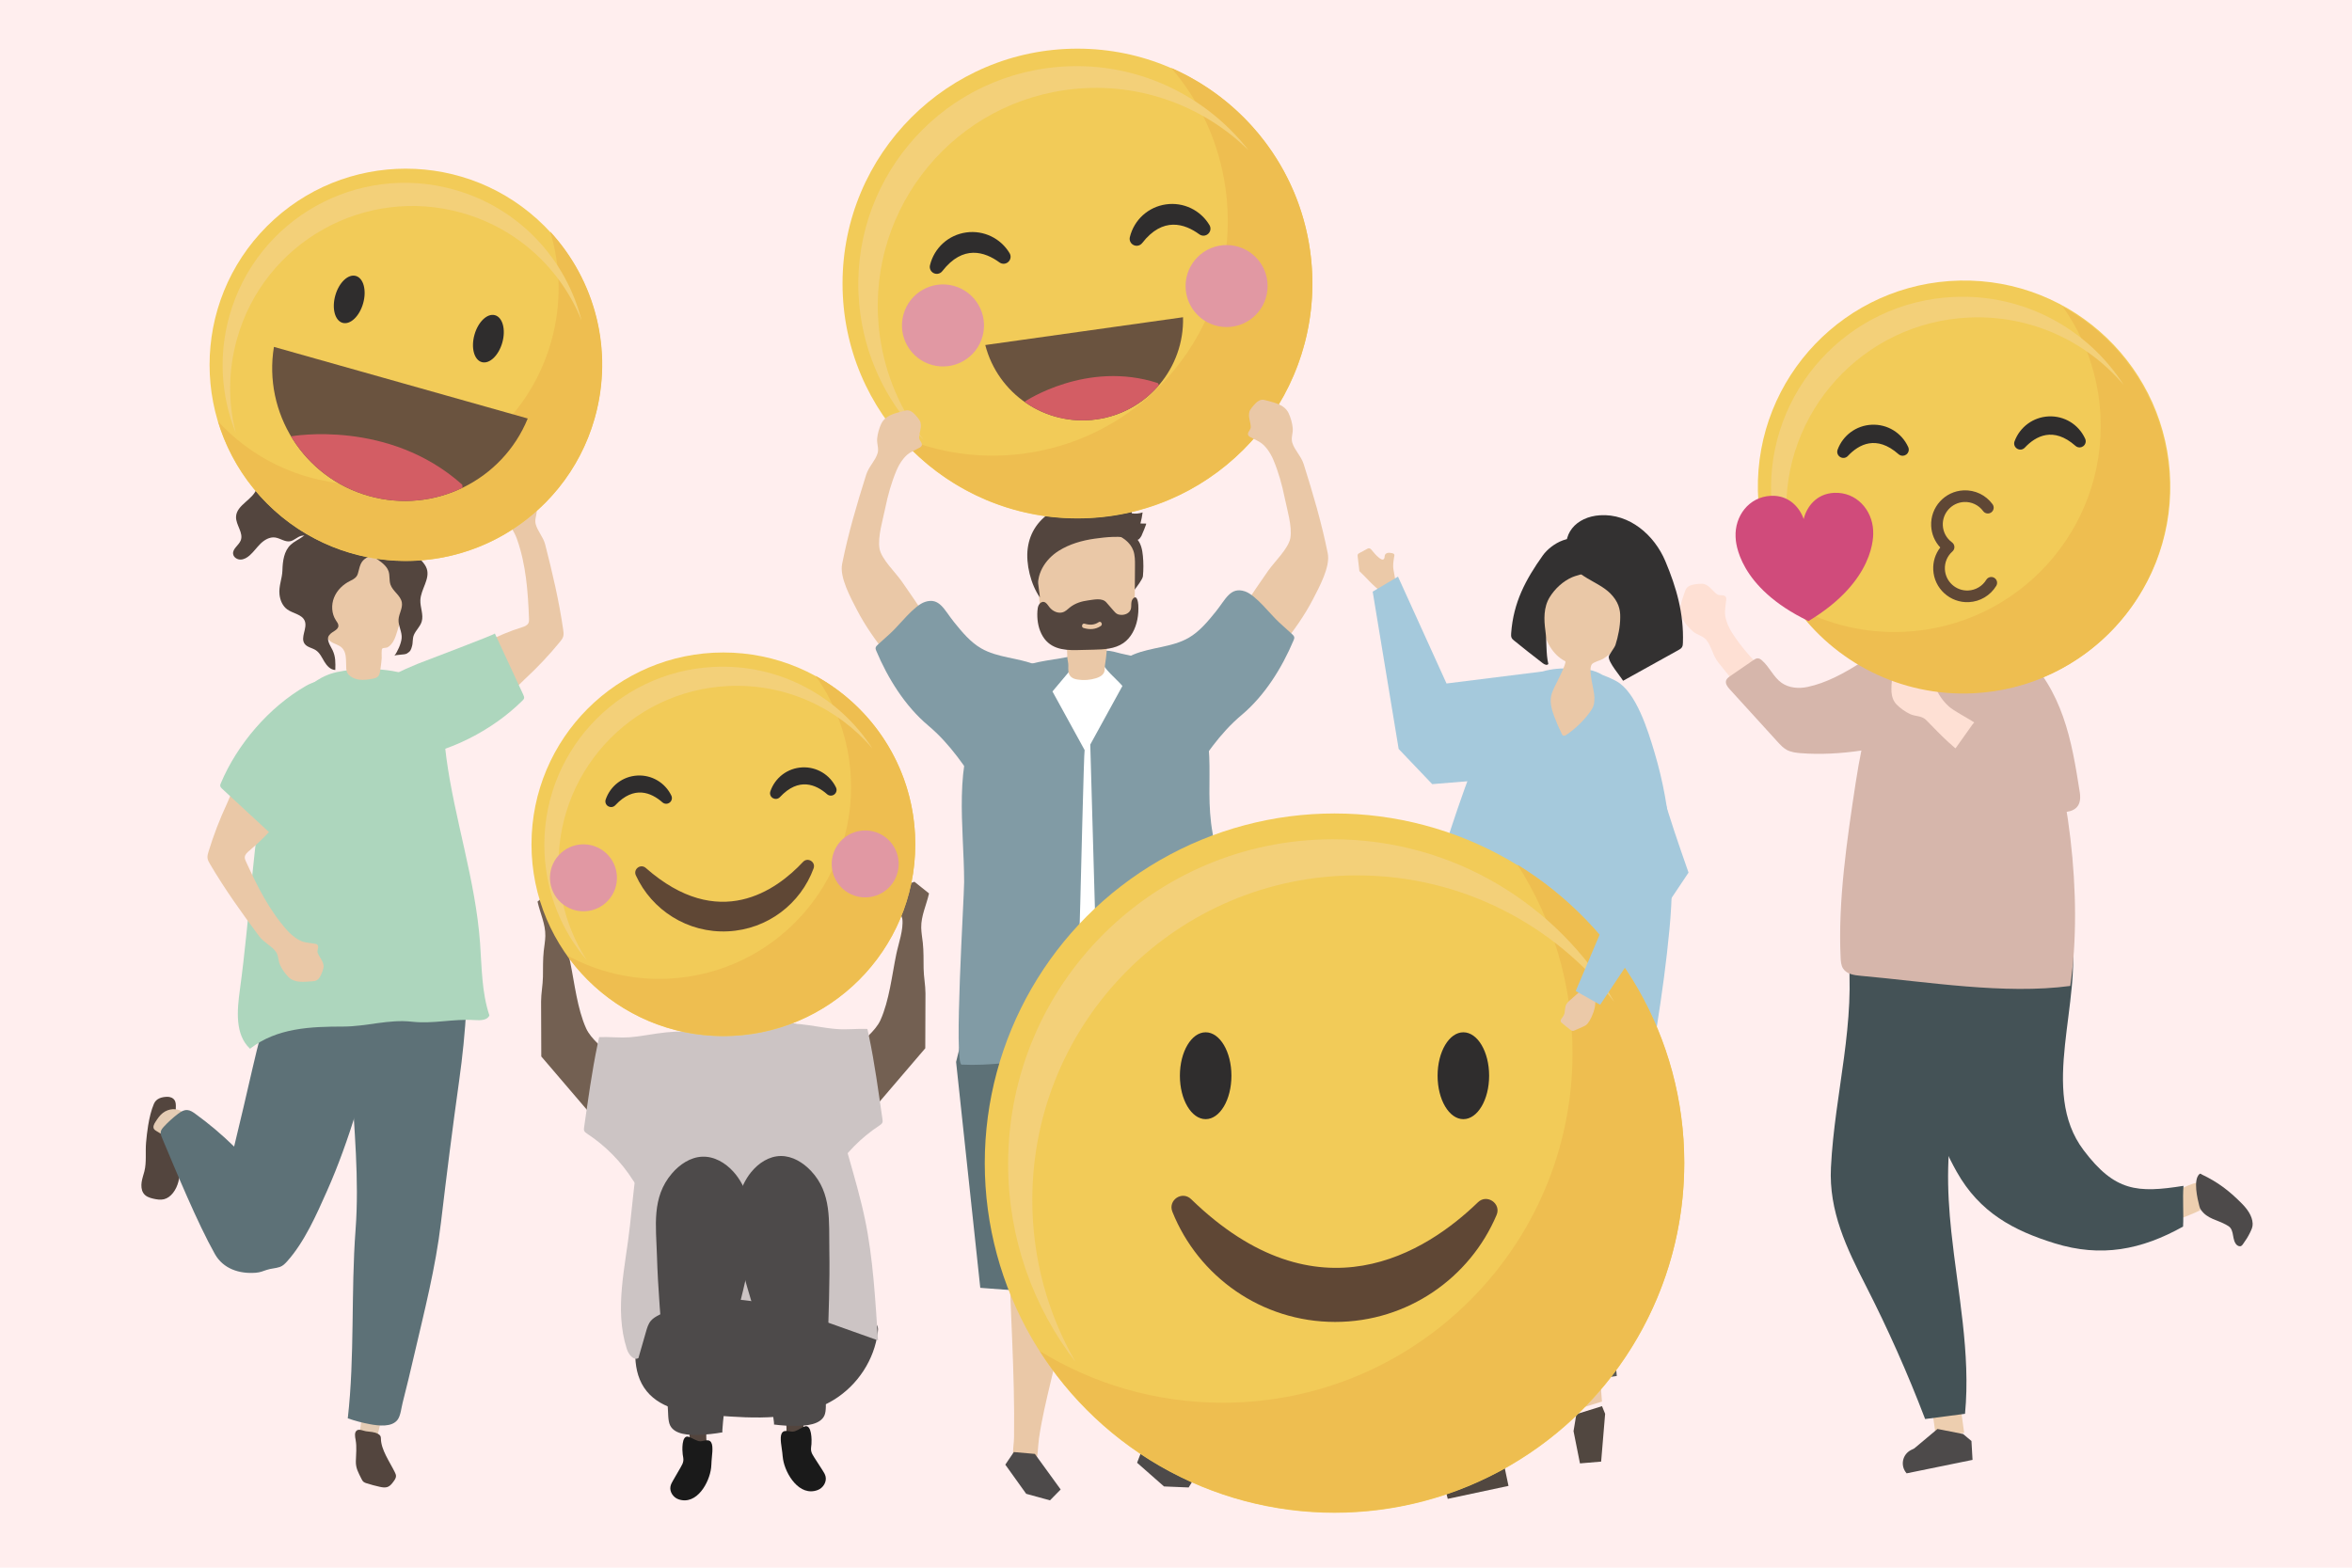 <?xml version="1.0" encoding="utf-8"?>
<!-- Generator: Adobe Illustrator 27.5.0, SVG Export Plug-In . SVG Version: 6.00 Build 0)  -->
<svg version="1.1" xmlns="http://www.w3.org/2000/svg" xmlns:xlink="http://www.w3.org/1999/xlink" x="0px" y="0px"
	 viewBox="0 0 1200 800" style="enable-background:new 0 0 1200 800;" xml:space="preserve">
<g id="background">
	<rect style="fill:#FFEEEE;" width="1200" height="800"/>
</g>
<g id="object">
	<g>
		<g>
			<g>
				<g>
					<g id="XMLID_447_">
						<path id="XMLID_456_" style="fill:#EAC8A7;" d="M580.473,634.204l0.714,43.405c-0.292,12.042,0.793,24.048,1.526,36.051
							c0.681,11.149-1.567,22.64,3.723,32.974c1.659,3.24,5.189,5.497,7.874,1.754c2.069-2.884,1.117-7.875,1.628-11.223
							c3.842-25.162,10.994-49.7,14.562-74.909C614.237,635.848,604.02,636.544,580.473,634.204z"/>
					</g>
					<polygon style="fill:#4D4A4A;" points="582.938,739.213 580.148,746.454 593.88,758.541 606.459,759.059 610.527,752.422 
						593.609,737.711 					"/>
				</g>
				<g>
					<g id="XMLID_445_">
						<path id="XMLID_446_" style="fill:#EAC8A7;" d="M549.724,634.627c0,0-7.917,42.684-7.917,42.684
							c-2.744,19.094-8.982,37.689-11.726,56.784c-0.631,4.39-0.313,9.193-2.148,13.335c-1.795,4.051-5.309,4.212-8.41,1.463
							c-4.154-3.683-2.237-10.262-2.161-15.293c0.508-33.509-2.128-66.544-2.762-100.108c-0.008-0.44,0.011-0.944,0.351-1.224
							c0.276-0.227,0.671-0.222,1.028-0.199C519.239,632.286,549.553,635.548,549.724,634.627z"/>
					</g>
					<polygon style="fill:#4D4A4A;" points="517.265,740.995 512.912,747.419 523.561,762.294 535.699,765.638 541.16,760.09 
						527.999,741.94 					"/>
				</g>
				<polygon style="fill:#5D7177;" points="625.208,661.821 619.286,599.767 616.43,559.448 606.828,526.517 554.983,518.471 
					490.884,529.458 487.803,541.911 500.139,657.187 561.964,661.821 561.126,590.074 570.663,634.545 570.258,661.821 				"/>
			</g>
			<path style="fill:#FFFFFF;" d="M504.491,405.275c-0.087,2.095-0.145,4.19-0.182,6.279c-0.75,42.565,1.596,85.672,1.866,128.59
				c21.98-3.441,44.202-5.336,66.448-5.673c5.149-0.078,28.56,3.537,31.819,0.463c4.423-4.172-0.441-3.386-0.118-8.821
				c0.419-7.033-2.96-12.792-1.684-21.126c1.5-9.794,4.484-19.482,6.203-29.274c3.447-19.636,5.522-39.512,6.195-59.437
				c0.597-17.672-0.044-36-7.643-51.966c-18.741-39.373-79.162-38.664-95.741,2.446
				C506.743,378.932,505.039,392.115,504.491,405.275z"/>
			<path style="fill:#819BA5;" d="M572.67,350.044l-16.41,29.906c0.857,30.211,1.715,60.422,2.573,90.633
				c0.395,13.923,0.79,27.846,1.186,41.769c0.137,4.834,0.257,9.67,0.412,14.504c0.069,2.17-0.53,5.823,0.708,7.593
				c2.687,3.844,12.508,2.646,16.792,2.982c6.681,0.526,13.459,1.072,19.752,3.378c4.19,1.536,8.161,3.849,12.58,4.469
				c0.993,0.139,2.103,0.159,2.883-0.471c0.872-0.705,1.02-1.954,1.103-3.072c1.536-20.74,1.568-42.122,2.718-63.085
				c0.941-17.155,3.342-35.284,1.854-52.461c-0.025-0.286-0.053-0.574-0.105-0.857c-5.278-28.655,5.652-50.521-15.156-76.113
				c-11.202-13.777-16.963-12.126-31.898-15.786c-3.766-0.923-11.874-3.857-9.838,3.594
				C562.988,341.292,569.792,346.62,572.67,350.044z"/>
			<path style="fill:#819BA5;" d="M536.968,352.857l16.41,29.906c-0.344,0-2.081,73.309-2.221,78.257
				c-0.534,18.818-1.068,37.636-1.603,56.453c-0.148,5.23,0.555,11.357-0.468,16.498c-1.428,7.178-8.985,5.765-15.424,6.346
				c-14.084,1.27-28.913,3.674-43.037,2.961c-4.074-0.206,1.288-85.225,1.28-93.159c-0.027-28.536-5.914-60.195,8.581-86.072
				c4.217-7.529,11.652-19.599,19.859-23.317c7.648-3.464,18.596-4.054,26.898-5.995l0.432,5.38L536.968,352.857z"/>
			<g>
				<g>
					<path style="fill:#53453E;" d="M572.586,280.418c2.584,4.527,3.829,9.743,4.058,14.951c0.061,1.385,0.156,2.984,1.275,3.801
						c1.198,0.875,0.145,2.795,1.057,1.625c0.911-1.171,4.007-5.237,4.146-6.715c0.326-3.461,0.321-6.953-0.015-10.414
						c-0.292-3.009-0.907-6.154-2.876-8.448c-1.168-1.36-2.726-2.316-4.26-3.244c-2.225-1.345-4.518-2.7-7.074-3.176
						c-4.405-0.821-7.107,0.76-3.22,3.831C568.462,274.83,570.816,277.316,572.586,280.418z"/>
					<g>
						<path style="fill:#EAC8A7;" d="M545.062,339.492c0.029,2.131-0.407,4.342,1.473,5.995c0.904,0.794,2.126,1.113,3.314,1.301
							c3.073,0.487,6.256,0.261,9.23-0.655c1.223-0.377,2.442-0.888,3.365-1.775c1.091-1.047,1.146-2.04,1.198-3.411
							c0.061-1.607,0.386-3.24,0.596-4.869c0.46-3.563,0.667-7.155,0.77-10.745c5.278-0.905,11.486-2.612,13.291-8.141
							c0.568-1.742,0.588-3.636,0.602-5.489c0.056-7.66,0.112-15.32,0.168-22.98c0.019-2.649,0.026-5.379-0.882-7.838
							c-1.592-4.314-5.637-6.885-9.604-8.503c-10.123-4.129-21.921-3.964-31.264,1.908c-2.487,1.563-4.833,3.573-6.266,6.302
							c-2.208,4.208-1.931,9.403-1.588,14.258c0.317,4.482,0.633,8.964,0.95,13.445c0.364,5.155,1.138,11.088,5.141,13.811
							c2.125,1.445,4.872,1.711,6.704,3.581c3.197,3.265,1.674,8.143,2.619,12.1C545.012,338.342,545.054,338.914,545.062,339.492z"
							/>
					</g>
					<path style="fill:#53453E;" d="M580.759,308.65c-0.086-1.42-0.706-5.583-2.842-2.966c-0.559,0.684-0.696,1.651-0.731,2.562
						c-0.034,0.911,0.007,1.848-0.28,2.706c-0.659,1.968-2.837,2.864-4.778,2.829c-0.772-0.013-1.558-0.141-2.241-0.529
						c-0.662-0.377-1.188-0.977-1.701-1.565c-1.245-1.429-2.491-2.858-3.736-4.287c-2.141-2.457-6.387-1.394-9.272-1.018
						c-3.324,0.434-6.65,1.437-9.367,3.624c-0.274,0.221-0.542,0.453-0.81,0.684c-0.655,0.565-1.313,1.124-2.074,1.495
						c-2.568,1.25-5.747-0.054-7.547-2.393c-0.825-1.072-1.594-2.451-2.875-2.63c-1.002-0.14-1.978,0.578-2.492,1.516
						c-0.514,0.938-0.652,2.056-0.722,3.143c-0.253,3.957,0.292,8.037,2.007,11.546c3.719,7.61,10.909,8.544,18.135,8.374
						c2.856-0.068,5.713-0.135,8.569-0.202c5.222-0.123,10.742-0.34,15.141-3.375c3.88-2.678,6.187-7.231,7.132-11.999
						C580.764,313.701,580.91,311.16,580.759,308.65z M561.654,319.436c-2.75,1.849-5.781,1.948-8.846,1.026
						c-1.303-0.392-0.75-2.579,0.555-2.186c2.54,0.764,4.938,0.745,7.227-0.795C561.742,316.707,562.799,318.666,561.654,319.436z"
						/>
					<path style="fill:#53453E;" d="M581.849,267.143c0.504-1.856,0.877-3.748,1.115-5.657c-1.767,0.62-3.692,0.785-5.539,0.474
						c-0.004-1.101-0.009-2.203-0.013-3.304c-0.008-0.916-12.401-1.558-13.408-1.64c-9.427-0.773-18.049-1.509-26.574,3.551
						c-7.282,4.322-11.951,10.776-13.068,19.177c-1.067,8.025,1.559,18.507,6.2,25.168c-0.027-2.137-1.256-7.177-0.752-9.207
						c0.309-2.035,1.012-3.997,1.982-5.808c1.937-3.617,4.937-6.661,8.403-8.833c5.526-3.463,11.95-5.294,18.366-6.188
						c5.879-0.819,13.043-1.574,18.851-0.017c2.792,0.749,3.255,1.449,4.945-1.369c0.298-0.497,2.662-6.298,2.431-6.301
						C583.808,267.172,582.829,267.158,581.849,267.143z"/>
				</g>
			</g>
		</g>
		<g>
			<g>
				<g>
					<g>
						<g>
							<g>
								<circle style="fill:#F2CB58;" cx="549.724" cy="144.69" r="119.859"/>
							</g>
						</g>
						<g>
							<g>
								<path style="fill:#EEBE50;" d="M597.582,34.657c14.414,16.792,24.352,37.767,27.661,61.308
									c9.215,65.552-36.456,126.162-102.007,135.376c-22.766,3.2-44.934-0.225-64.562-8.799
									c25.724,29.967,65.705,46.605,107.716,40.699c65.552-9.215,111.222-69.825,102.007-135.376
									C662.382,85.08,634.47,50.77,597.582,34.657z"/>
							</g>
						</g>
						<g>
							<g>
								<path style="fill:#F3D079;" d="M448.925,171.629c-8.555-60.861,33.847-117.133,94.707-125.689
									c35.574-5.001,69.575,7.414,93.401,30.743c-23.672-30.36-62.465-47.586-103.326-41.842
									C472.847,43.397,430.445,99.67,439,160.531c3.555,25.287,15.352,47.382,32.288,63.964
									C459.701,209.635,451.736,191.629,448.925,171.629z"/>
							</g>
						</g>
					</g>
					<g>
						<g>
							<path style="fill:#6A533F;" d="M502.691,176.071c6.421,24.933,30.678,41.604,56.777,37.935
								c26.099-3.669,44.82-26.382,44.118-52.118L502.691,176.071z"/>
						</g>
						<g>
							<path style="fill:#D35D64;" d="M522.672,205.038c10.3,7.313,23.298,10.866,36.796,8.969
								c12.916-1.816,24.019-8.3,31.862-17.502l-0.62-1.026C554.51,183.721,523.101,204.749,522.672,205.038z"/>
						</g>
					</g>
				</g>
				<g>
					<g>
						<path style="fill:#2F2D2D;" d="M576.459,120.98c2.179-8.868,9.432-15.42,18.474-16.691
							c8.849-1.244,17.539,2.906,22.137,10.571c0.88,1.468,0.609,3.302-0.659,4.461c-1.269,1.159-3.122,1.264-4.507,0.254
							c-7.482-5.46-18.614-9.122-29.154,4.451c-0.595,0.766-1.432,1.234-2.325,1.359c-0.681,0.096-1.394-0.008-2.057-0.329
							C576.835,124.313,576.05,122.637,576.459,120.98z"/>
					</g>
					<g>
						<path style="fill:#2F2D2D;" d="M474.485,135.314c2.179-8.868,9.431-15.42,18.473-16.691
							c8.849-1.244,17.539,2.906,22.136,10.57c0.882,1.467,0.612,3.301-0.656,4.46c-1.267,1.161-3.123,1.266-4.509,0.255
							c-7.483-5.46-18.613-9.122-29.153,4.451c-0.595,0.766-1.432,1.233-2.325,1.359c-0.681,0.096-1.394-0.008-2.057-0.329
							C474.861,138.647,474.077,136.972,474.485,135.314z"/>
					</g>
				</g>
			</g>
			<g>
				
					<ellipse transform="matrix(0.263 -0.965 0.965 0.263 194.067 586.755)" style="fill:#E198A3;" cx="481.261" cy="166.295" rx="20.926" ry="20.926"/>
			</g>
			<g>
				<circle style="fill:#E198A3;" cx="625.817" cy="145.975" r="20.926"/>
			</g>
		</g>
		<g>
			<g>
				<path style="fill:#EAC8A7;" d="M469.151,214.484c0.178,0.292,0.358,0.596,0.442,0.915c0.783,2.981-0.594,5.003-0.658,8.075
					c-0.028,1.37,2.89,3.343,0.458,4.849c-0.898,0.556-3.292,1.607-5.218,2.773c-2.808,1.7-5.34,5.553-6.785,8.983
					c-2.589,6.184-4.411,12.644-5.734,19.209c-1.176,5.832-3.963,14.797-2.913,20.691c0.95,5.335,8.053,12.028,11.24,16.57
					c4.014,5.72,7.944,11.499,11.788,17.334c2.706,4.108,5.417,8.353,6.526,13.146c0.672,2.902,0.648,6.204-1.168,8.565
					c-1.174,1.525-2.938,2.459-4.645,3.346c-3.018,1.568-6.275,3.183-9.65,2.77c-4.157-0.509-7.285-3.914-9.922-7.167
					c-5.946-7.334-11.454-15.087-15.791-23.492c-3.065-5.94-8.836-16.442-7.48-23.214c3.091-15.443,7.527-30.526,12.292-45.598
					c1.309-4.141,4.63-7.068,5.806-10.909c0.751-2.451-0.423-4.914-0.227-7.383c0.194-2.443,1.073-5.601,2.153-7.798
					c2.132-4.333,7.042-5.208,11.257-6.395c1.049-0.296,1.758-0.498,2.757-0.283c1.625,0.35,2.672,1.576,3.754,2.755
					C468.072,212.925,468.661,213.678,469.151,214.484z"/>
			</g>
			<g>
				<path style="fill:#819BA5;" d="M454.388,323.078c4.47-4.046,11.899-14.037,17.508-15.905c7.512-2.501,9.848,4.128,14.979,10.447
					c4.033,4.967,8.194,10.045,13.734,13.245c8.433,4.871,18.859,4.732,27.872,8.421c1.424,0.583,2.88,1.321,3.719,2.612
					c0.754,1.16,0.901,2.609,0.885,3.993c-0.064,5.868-2.625,11.384-5.136,16.688c-6.66,14.071-13.32,28.143-19.98,42.214
					c-0.368,0.777-0.772,1.596-1.501,2.052c-1.958,1.223-4.247-0.931-5.546-2.839c-8.577-12.591-15.878-24.127-27.358-33.772
					c-11.788-9.904-20.591-24.077-26.51-38.164c-0.189-0.461-0.377-0.95-0.312-1.444c0.09-0.678,0.629-1.196,1.136-1.655
					C450.049,327.006,452.218,325.042,454.388,323.078z"/>
			</g>
		</g>
		<g>
			<g>
				<path style="fill:#EAC8A7;" d="M637.928,209.091c-0.178,0.292-0.359,0.596-0.442,0.915c-0.782,2.981,0.594,5.003,0.658,8.074
					c0.028,1.37-2.89,3.343-0.457,4.849c0.898,0.556,3.292,1.607,5.218,2.773c2.808,1.7,5.34,5.553,6.785,8.983
					c2.589,6.184,4.41,12.644,5.734,19.209c1.176,5.832,3.963,14.797,2.913,20.691c-0.95,5.335-8.053,12.028-11.24,16.57
					c-4.014,5.72-7.944,11.499-11.788,17.334c-2.706,4.108-5.417,8.353-6.526,13.146c-0.672,2.902-0.648,6.204,1.168,8.565
					c1.174,1.525,2.938,2.459,4.645,3.346c3.018,1.568,6.275,3.183,9.651,2.77c4.157-0.509,7.284-3.914,9.922-7.167
					c5.946-7.334,11.454-15.087,15.791-23.492c3.065-5.94,8.836-16.442,7.48-23.214c-3.09-15.443-7.527-30.526-12.292-45.597
					c-1.309-4.141-4.63-7.069-5.806-10.909c-0.751-2.451,0.423-4.914,0.227-7.383c-0.194-2.443-1.072-5.601-2.153-7.798
					c-2.132-4.333-7.042-5.208-11.257-6.395c-1.049-0.296-1.758-0.498-2.757-0.284c-1.625,0.35-2.672,1.576-3.754,2.755
					C639.006,207.532,638.417,208.285,637.928,209.091z"/>
			</g>
			<g>
				<path style="fill:#819BA5;" d="M652.69,317.685c-4.47-4.046-11.899-14.037-17.508-15.904
					c-7.512-2.501-9.848,4.128-14.979,10.447c-4.033,4.967-8.194,10.045-13.734,13.245c-8.433,4.871-18.859,4.732-27.872,8.421
					c-1.424,0.583-2.88,1.321-3.719,2.612c-0.754,1.16-0.901,2.609-0.885,3.993c0.064,5.868,2.625,11.384,5.136,16.688
					c6.66,14.071,13.32,28.142,19.98,42.214c0.368,0.777,0.772,1.596,1.501,2.052c1.958,1.223,4.247-0.931,5.547-2.839
					c8.577-12.591,15.878-24.127,27.358-33.772c11.788-9.904,20.591-24.077,26.51-38.164c0.188-0.461,0.377-0.95,0.312-1.444
					c-0.09-0.678-0.629-1.196-1.136-1.655C657.03,321.613,654.86,319.649,652.69,317.685z"/>
			</g>
		</g>
	</g>
	<g>
		<g>
			<g>
				<path style="fill:#FEE0D4;" d="M868.49,297.899c0.361,0.017,0.733,0.038,1.062,0.153c3.071,1.075,4.029,3.474,6.68,5.342
					c1.182,0.833,4.633-0.557,4.514,2.462c-0.044,1.114-0.536,3.831-0.652,6.204c-0.169,3.462,1.709,7.952,3.858,11.242
					c8.444,12.926,20.172,23.195,32.092,32.99c0.68,0.558,1.397,1.13,2.258,1.313c1.54,0.327,3.018-0.664,4.301-1.577
					c5.947-4.238,12.289-7.923,18.917-10.99c5.914-2.737,12.229-5.014,18.744-4.934c6.516,0.08,13.298,2.899,16.72,8.444
					c2.562,4.153,2.95,9.569,1.005,14.044c-4.823,11.099-22.501,10.889-32.711,12.721c-9.659,1.733-19.439,2.79-29.246,3.156
					c-1.211,0.045-2.46,0.074-3.591-0.361c-1.205-0.463-2.154-1.404-3.062-2.322c-11.694-11.821-22.279-24.608-32.659-37.676
					c-2.852-3.591-3.455-8.225-6.122-11.522c-1.702-2.104-4.551-2.53-6.597-4.16c-2.024-1.612-4.27-4.245-5.555-6.488
					c-2.535-4.424-0.402-9.239,1.047-13.629c0.361-1.093,0.601-1.833,1.379-2.58c1.265-1.216,2.957-1.409,4.628-1.66
					C866.49,297.923,867.496,297.853,868.49,297.899z"/>
			</g>
			<g>
				<path style="fill:#D6B6AB;" d="M950.066,382.95c-10.6,1.595-21.477,2.187-31.317,1.397c-2.491-0.2-5.05-0.52-7.233-1.738
					c-1.809-1.009-3.237-2.568-4.631-4.1c-8.116-8.915-16.232-17.83-24.348-26.745c-1.158-1.272-2.403-2.912-1.852-4.541
					c0.332-0.983,1.24-1.638,2.095-2.226c3.916-2.694,7.833-5.388,11.749-8.081c0.711-0.489,1.489-0.998,2.351-0.963
					c0.798,0.033,1.496,0.53,2.098,1.054c3.823,3.331,5.832,8.478,9.962,11.42c3.779,2.693,8.819,3.088,13.356,2.112
					c19.014-4.092,36.111-19.538,52.621-29.181c8.741-5.105,17.837-10.328,27.911-11.315c21.511-2.107,34.855,23.024,19.099,38.89
					c-13.372,13.465-30.595,23.206-48.671,28.784C966.075,379.933,958.151,381.733,950.066,382.95z"/>
			</g>
		</g>
		<g>
			<g>
				<g>
					<g>
						<g>
							<g>
								<polygon style="fill:#EDCEAF;" points="998.745,706.857 1002.128,731.188 987.708,733.18 983.958,706.206 								"/>
							</g>
						</g>
						<g>
							<g>
								<path style="fill:#4D4A4A;" d="M988.517,729.202l13.079,2.586l4.247,3.565l0.557,9.632l-33.627,6.87l0,0
									c-3.39-3.82-2.229-9.719,2.353-11.959l1.512-0.739L988.517,729.202z"/>
							</g>
						</g>
					</g>
				</g>
				<g>
					<g>
						<g>
							<g>
								<g>
									<g>
										<path style="fill:#EDCEAF;" d="M1103.184,610.778c6.089-2.015,12.009-6.004,18.14-7.432
											c0.311,4.773,0.771,9.532,1.168,14.298c-7.41,3.484-15.056,6.247-23.14,7.709
											C1100.634,620.522,1102.283,615.694,1103.184,610.778z"/>
									</g>
								</g>
								<g>
									<g>
										<path style="fill:#4D4A4A;" d="M1122.917,617.375c-0.429-0.607-0.477-0.625-0.839-2.039
											c-0.897-3.504-3.244-13.216,0.065-16.193c0.538-0.483,0.789-0.006,1.27,0.222c8.069,3.832,13.89,8.245,20.315,14.739
											c2.749,2.779,5.401,6.264,5.586,10.306c0.081,1.772-0.651,3.148-1.322,4.556c-0.99,2.077-2.147,3.892-3.454,5.683
											c-0.478,0.655-0.873,1.384-1.806,1.321c-1.87-0.125-2.772-2.27-3.135-4.032c-0.363-1.762-0.509-3.905-1.681-5.388
											c-0.525-0.665-1.296-1.074-1.932-1.439C1131.267,622.401,1126.283,622.135,1122.917,617.375z"/>
									</g>
								</g>
							</g>
						</g>
						<g>
							<path style="fill:#445256;" d="M998.316,597.963c11.764,20.901,29.071,30.012,49.9,36.476
								c23.835,7.397,44.365,3.356,65.599-8.515c0.366-7.087-0.314-14.131,0.213-20.784c-23.612,3.745-35.017,2.917-50.956-18.181
								c-23.036-30.491-0.161-75.379-6.474-112.213c-0.726-4.234-1.881-8.449-4.033-12.167
								c-25.014-43.196-70.041-14.33-75.602,25.224C971.987,523.198,980.77,566.789,998.316,597.963z"/>
						</g>
					</g>
				</g>
				<path style="fill:#445256;" d="M1041.928,471.378c-1.6-13.151-4.784-25.623-8.447-34.98c-20.413,1.441-43.05,6.54-62.597,13.108
					c-19.106,6.419-30.799,12.209-28.292,33.482c4.613,39.143-6.522,74.364-8.438,112.779c-1.114,22.325,7.949,41.04,17.814,60.358
					c11.289,22.106,21.387,44.819,30.234,68.01c6.787-0.887,13.575-1.774,20.362-2.661c2.944-30.997-3.724-61.981-7.004-92.944
					c-2.279-21.517-2.819-43.761,2.56-64.884c5.913-23.22,19.5-15.965,32.232-30.59
					C1042.73,518.838,1044.692,494.094,1041.928,471.378z"/>
			</g>
			<g>
				<path style="fill:#D6B6AB;" d="M1014.682,319.954c2.336,1.641,4.417,3.655,6.472,5.65c1.842,1.787,3.683,3.575,5.525,5.363
					c6.38,6.193,9.832,15.642,12.826,23.797c15.753,42.912,23.499,102.439,16.745,148.371c-33.611,4.505-73.073-2.164-106.963-5.178
					c-3.295-0.293-7.039-0.852-8.872-3.606c-1.111-1.669-1.24-3.783-1.334-5.786c-1.357-28.893,3.286-60.233,7.671-88.986
					c1.851-12.133,4.267-24.191,7.536-36.025c3.461-12.527,7.39-26.063,16.409-35.841c9.65-10.463,28.796-16.307,41.834-9.108
					C1013.274,319.014,1013.989,319.467,1014.682,319.954z"/>
			</g>
			<g>
				<g>
					<g>
						<path style="fill:#FEE0D4;" d="M1011.287,326.199c0.425-3.958,0.85-7.916,1.274-11.875c0.801-0.43,1.56-0.9,2.26-1.395
							c13.651-9.65,34.988-59.016-3.039-68.05c-34.529-8.203-30.55,38.577-22.981,57.805c1.295,3.291,2.965,6.378,5.346,9.012
							c1.629,1.801,1.958,1.429,1.839,3.611c-0.115,2.112-2.097,4.589-2.468,6.828c-0.396,2.388-0.082,4.998,1.385,6.924
							c0.899,1.18,2.169,2.031,3.511,2.662c2.133,1.004,4.58,1.499,6.872,0.951C1008.012,332.021,1010.983,329.034,1011.287,326.199
							z"/>
					</g>
				</g>
				<g>
					<g>
						<g>
							<g>
								<path style="fill:#665549;" d="M979.967,285.358c2.379,6.135,5.58,11.952,9.489,17.245
									c-0.739-11.525,0.114-23.15,2.528-34.443c0.184-0.861,0.358-1.835-0.139-2.563c-0.464-0.679-1.352-0.899-2.164-1.035
									C975.187,262.137,975.819,274.663,979.967,285.358z"/>
							</g>
						</g>
					</g>
					<g>
						<g>
							<g>
								<g>
									<path style="fill:#736052;" d="M1018.477,300.963c2.455,3.129,7.456,2.02,10.922,0.069
										c14.236-8.017,21.988-26.067,17.999-41.911c-3.337-13.258-20.682-22.5-23.313-5.756c-0.933,5.937,3.032,13.915,2.52,20.477
										C1025.872,283.219,1021.947,292.339,1018.477,300.963z"/>
								</g>
							</g>
						</g>
						<g>
							<g>
								<g>
									<path style="fill:#736052;" d="M977.707,234.164c-1.603,0.723-3.234,1.482-4.953,2.249
										c-3.56,1.589-6.164,2.191-10.002,0.243c-1.098-0.557-8.581-6.992-6.923-8.48c-10.988,9.861-0.949,23.026,3.791,32.457
										c3.195,6.357,4.221,15.494,10.913,19.432c7.361,4.331,11.983-1.801,18.343-4.751c5.609-2.602,11.733-4.156,17.455-6.507
										c9.495-3.9,23.579-10.629,19.776-23.308c-4.442-14.809-19.799-17.829-33.384-16.041
										C986.919,230.221,982.432,232.034,977.707,234.164z"/>
								</g>
							</g>
						</g>
					</g>
				</g>
			</g>
		</g>
		<g>
			<g>
				<g>
					<path style="fill:#FEE0D4;" d="M972.98,339.567c0.354-0.072,0.72-0.143,1.068-0.112c3.241,0.289,4.758,2.38,7.785,3.542
						c1.35,0.518,4.355-1.675,4.98,1.28c0.231,1.091,0.419,3.845,0.888,6.175c0.685,3.398,3.606,7.291,6.496,9.954
						c5.469,5.039,25.78,12.44,24.212,21.885c-3.683,22.191-33.073-12.969-36.355-15.426c-2.166-1.622-5.032-1.337-7.415-2.416
						c-2.357-1.067-5.18-3.069-6.976-4.929c-3.542-3.668-2.654-8.858-2.326-13.47c0.082-1.148,0.134-1.924,0.705-2.84
						c0.928-1.489,2.521-2.09,4.08-2.744C971.046,340.08,972.005,339.765,972.98,339.567z"/>
				</g>
			</g>
			<path style="fill:#D6B6AB;" d="M1060.938,409.536c-2.853,9.157-20.743,3.18-27.011,0.435
				c-13.165-5.766-25.607-12.757-36.973-21.597c-0.707-0.55-1.463-1.196-1.585-2.083c-0.121-0.876,0.417-1.694,0.93-2.415
				c3.199-4.502,6.398-9.003,9.597-13.505c0.688-0.969,1.425-1.979,2.503-2.479c4.067-1.888,9.647,3.448,13.786,3.874
				c1.151-10.156-4.938-18.773-7.937-28.006c-4.108-12.647,10.347-16.024,18.16-9.53c9.561,7.947,16,19.794,20.108,31.33
				c4.453,12.505,6.541,25.705,8.608,38.817C1061.454,406.473,1061.363,408.172,1060.938,409.536z"/>
		</g>
	</g>
	<g>
		<path style="fill:#EBC9A8;" d="M698.851,296.788c-1.814-1.843-3.566-3.755-5.288-5.347c-0.291-2.479-0.581-4.959-0.872-7.438
			c-0.045-0.384-0.084-0.799,0.107-1.135c0.168-0.295,0.481-0.471,0.779-0.632c1.32-0.715,2.64-1.431,3.96-2.146
			c0.263-0.142,0.537-0.288,0.835-0.306c0.651-0.038,1.163,0.521,1.569,1.031c1.402,1.765,6.4,7.692,6.533,2.889
			c0.02-0.736,0.681-1.328,1.392-1.517c0.711-0.19,1.464-0.068,2.19,0.054c0.523,0.088,1.138,0.25,1.312,0.75
			c0.079,0.226,0.045,0.474,0.01,0.711c-0.376,2.54-0.882,4.674-0.367,7.248c0.502,2.831,1.003,5.663,1.505,8.494
			c0.026,0.145-3.716,2.049-4.056,2.259c-1.974,1.22-1.159,1.759-3.379,0.389C702.902,300.746,700.839,298.808,698.851,296.788z"/>
		<polygon style="fill:#A5C9DC;" points="786.997,342.662 738.019,348.785 713.264,294.247 700.347,301.914 713.601,382.189 
			730.729,400.154 764.419,397.378 		"/>
	</g>
	<g>
		<g>
			<g>
				<polygon style="fill:#EBC9A8;" points="828.914,515.921 810.945,631.628 817.325,715.215 804.24,719.301 792.526,642.063 
					767.527,500.92 				"/>
			</g>
			<polygon style="fill:#514740;" points="804.267,721.657 802.823,730.317 806.104,746.776 816.909,745.861 818.943,721.481 
				817.353,717.572 			"/>
		</g>
		<g>
			<polygon style="fill:#EBC9A8;" points="723.035,512.481 728.812,610.617 753.245,747.812 766.487,747.653 760.6,620.448 
				777.777,503.18 			"/>
			<polygon style="fill:#514740;" points="753.463,745.466 736.537,756.573 738.649,764.872 769.638,758.259 767.118,746.271 			"/>
		</g>
		<polygon style="fill:#595954;" points="720.116,527.189 720.668,641.102 736.24,717.908 771.717,712.768 770.685,624.002 
			778.049,526.492 774.4,511.726 723.087,516.94 		"/>
		<polygon style="fill:#595954;" points="783.065,625.678 794.047,706.468 824.899,702.168 817.824,625.26 829.272,526.916 
			822.551,500.284 770.713,508.096 		"/>
		<path style="fill:#A5C9DC;" d="M844.146,383.984c-3.408-11.426-9.414-30.898-19.487-36.399c-0.21-0.115-0.423-0.229-0.636-0.341
			c-1.998-1.05-4.142-1.988-6.383-2.797c-4.018-2.528-9.797-3.617-15.504-3.24c-5.238-0.346-10.444,0.07-15.14,1.454
			c-2.207,0.65-4.29,1.734-6.359,2.812c-6.038,3.146-10.673,4.502-14.425,10.683c-3.258,5.367-5.21,11.631-7.681,17.423
			c-20.657,48.422-37.439,113.058-50.84,164.231c6.331-0.608,12.678-1.642,19-2.648c29.075,3.278,62.277,12.057,87.92,20.77
			c7.686,4.57,15.253,9.384,22.759,14.274c-1.921-1.252,7.232-41.752,7.954-46.316c2.613-16.519,4.896-33.099,6.453-49.747
			C854.669,443.225,852.944,413.479,844.146,383.984z"/>
		<g>
			<path style="fill:#EAC8A7;" d="M831.859,304.639c-5.343-20.302-33.526-28.936-41.499-6.183
				c-2.396,6.837-4.022,14.146-3.073,21.339c0.949,7.194,4.831,14.274,11.188,17.577c0.036,0.019,0.073,0.032,0.11,0.051
				c1.093,0.562-5.041,12.229-5.474,13.162c-0.68,1.462-1.364,2.94-1.698,4.518c-0.741,3.505,0.315,7.126,1.56,10.486
				c1.139,3.073,2.445,6.084,3.911,9.015c0.127,0.255,0.265,0.52,0.499,0.682c0.562,0.392,1.324,0.015,1.891-0.371
				c4.542-3.095,8.554-6.965,11.81-11.392c0.744-1.012,1.458-2.069,1.87-3.256c0.47-1.353,0.527-2.811,0.528-4.243
				c0.004-3.992-3.384-13.844-1.372-16.969c0.765-1.188,4.515-2.058,5.812-2.856c2.146-1.321,4.081-2.989,5.801-4.825
				C830.157,324.503,834.332,314.037,831.859,304.639z"/>
			<g>
				<path style="fill:#333131;" d="M790.68,304.713c-3.195,5.153-3.008,11.457-2.198,17.263c0.792,5.676,0.165,11.225,1.482,16.846
					c-0.603,0.879-1.951,0.297-2.792-0.348c-4.933-3.783-9.814-7.636-14.642-11.556c-0.486-0.394-0.985-0.806-1.269-1.368
					c-0.36-0.712-0.324-1.557-0.266-2.356c1.147-15.777,7.312-27.299,16.149-39.746c4.291-6.044,15.756-12.724,22.261-5.511
					c1.481,1.642,2.022,3.928,2.406,6.122c0.229,1.31,0.421,2.665,0.123,3.961c-1.186,5.167-6.022,4.881-9.809,6.534
					C797.455,296.593,793.377,300.363,790.68,304.713z"/>
				<path style="fill:#333131;" d="M826.642,315.109c0,4.546-1.062,9.708-2.425,14.006c-0.472,1.489-3.325,4.95-3.414,5.958
					c-0.258,2.92,5.746,9.778,7.309,12.33c9.391-5.211,18.781-10.422,28.172-15.633c0.719-0.399,1.473-0.831,1.891-1.547
					c0.379-0.651,0.425-1.441,0.452-2.197c0.528-14.86-3.296-28.219-8.959-41.663c-5.66-13.438-18.356-24.359-33.312-23.427
					c-12.084,0.754-20.538,9.667-16.121,22.118c3.334,9.4,15.028,11.393,21.392,17.816
					C825.623,306.901,826.766,310.905,826.642,315.109z"/>
			</g>
		</g>
	</g>
	<g>
		<g>
			<path style="fill:#EAC8A7;" d="M254.008,250.354c-0.182,0.266-0.368,0.542-0.464,0.838c-0.891,2.762,0.299,4.736,0.199,7.628
				c-0.045,1.29-2.892,2.994-0.682,4.536c0.815,0.569,3.012,1.683,4.763,2.879c2.552,1.745,4.733,5.5,5.914,8.801
				c4.64,12.968,5.622,26.84,6.162,40.592c0.031,0.784,0.051,1.603-0.283,2.313c-0.598,1.271-2.098,1.788-3.439,2.208
				c-6.218,1.944-12.255,4.468-18.007,7.527c-5.132,2.73-10.154,5.992-13.608,10.668c-3.454,4.676-5.105,11.016-3.006,16.437
				c1.572,4.059,5.214,7.253,9.443,8.282c10.49,2.551,19.866-10.13,26.67-16.402c6.437-5.933,12.458-12.317,18.003-19.092
				c0.685-0.837,1.378-1.709,1.679-2.747c0.32-1.106,0.163-2.288,0-3.428c-2.103-14.684-5.491-29.1-9.188-43.521
				c-1.016-3.963-3.986-6.888-4.893-10.561c-0.578-2.344,0.654-4.599,0.598-6.931c-0.056-2.307-0.717-5.323-1.619-7.445
				c-1.779-4.186-6.352-5.264-10.254-6.6c-0.971-0.333-1.627-0.56-2.577-0.41c-1.546,0.244-2.595,1.343-3.674,2.396
				C255.103,248.945,254.51,249.622,254.008,250.354z"/>
		</g>
		<g>
			<path style="fill:#ADD6BD;" d="M263.5,347.022c-3.676-7.918-7.352-15.836-11.028-23.753c0.236,0.508-36.948,14.483-39.133,15.39
				c-8.339,3.464-16.954,7.116-23.084,13.747c-13.089,14.159-2.412,37.187,17.358,34.534c21.462-2.88,43.629-14.197,58.947-29.427
				c0.333-0.331,0.676-0.685,0.801-1.138c0.171-0.621-0.107-1.268-0.378-1.853C265.822,352.023,264.661,349.522,263.5,347.022z"/>
		</g>
	</g>
	<g>
		<g>
			<g>
				<g>
					<path style="fill:#53453E;" d="M75.592,574.29c-0.492,2.988-0.818,5.988-1.066,8.745c-0.426,4.729,0.327,10.125-0.869,14.735
						c-0.474,1.821-1.115,3.59-1.394,5.468c-0.278,1.877-0.148,3.944,0.802,5.48c1.166,1.885,3.251,2.547,5.185,2.981
						c1.79,0.402,3.641,0.714,5.424,0.272c3.598-0.893,6.251-4.766,7.348-8.935c1.313-4.989,0.652-9.903,0.471-14.954
						c0-7.964-2.131-14.755-1.8-22.779c0.056-1.354,0.084-2.811-0.674-3.934c-0.8-1.184-2.327-1.706-3.755-1.666
						c-2.848,0.08-5.596,0.876-6.74,3.591C77.143,566.569,76.229,570.42,75.592,574.29z"/>
				</g>
				<path style="fill:#E5CCB4;" d="M83.032,567.981c-1.548,1.207-2.648,2.885-3.719,4.53c-0.723,1.111-1.454,2.566-0.724,3.672
					c0.278,0.422,0.724,0.697,1.156,0.959c1.807,1.097,3.614,2.194,5.421,3.291c0.368,0.223,0.774,0.455,1.2,0.398
					c0.352-0.047,0.646-0.284,0.917-0.513c1.744-1.477,3.403-3.053,4.967-4.72C99.307,568.076,89.365,563.042,83.032,567.981z"/>
			</g>
			<path style="fill:#5D7177;" d="M207.655,501.016c-0.46-1.749-1.957-2.992-3.522-4.054
				c-16.102-10.925-33.661-18.371-52.658-22.593c-1.6-0.356-11.795,31.33-12.776,34.405c-3.807,11.934-7.049,24.041-9.826,36.254
				c-3.043,13.382-6.198,26.738-9.422,40.077c-6.201-6.078-12.852-11.696-19.888-16.783c-1.211-0.876-2.519-1.767-4.01-1.86
				c-1.813-0.114-3.466,0.971-4.907,2.078c-2.51,1.927-4.858,4.063-7.012,6.38c-0.72,0.774-1.449,1.63-1.619,2.674
				c-0.169,1.04,0.246,2.077,0.653,3.048c6.992,16.673,18.065,43.488,26.945,59.262c4.295,7.629,12.529,10.242,20.885,9.587
				c2.14-0.168,3.619-0.765,5.482-1.423c2.201-0.777,4.595-0.768,6.818-1.536c1.457-0.503,2.6-1.635,3.63-2.781
				c8.949-9.955,15.045-23.922,20.444-36.049c5.861-13.166,10.635-26.789,14.943-40.533c0.318-1.014,0.642-2.021,0.971-3.02
				c6.774-20.553,15.924-38.241,24.11-58.415C207.514,504.211,208.116,502.764,207.655,501.016z"/>
		</g>
		<g>
			<g>
				<path style="fill:#E5CCB4;" d="M182.327,735.606c2.918,1.126,5.97,0.928,8.958,1.503c3.04-10.242,4.981-20.367,5.921-31.122
					c-6.043,3.586-8.922-0.489-11.687,8.925C184.624,717.958,184.349,731.174,182.327,735.606z"/>
				<path style="fill:#53453E;" d="M194.34,734.025c0.007,5.793,4.566,12.03,7.089,17.239c0.297,0.613,0.6,1.25,0.612,1.931
					c0.018,1.011-0.6,1.91-1.192,2.73c-0.822,1.139-1.716,2.334-3.024,2.846c-1.285,0.503-2.729,0.251-4.076-0.045
					c-2.255-0.495-4.488-1.093-6.688-1.792c-0.548-0.174-1.108-0.362-1.555-0.724c-0.529-0.429-0.848-1.059-1.151-1.669
					c-1.556-3.132-2.879-5.354-2.795-8.844c0.087-3.604,0.542-7.338-0.117-10.909c-0.326-1.732-0.758-3.948,0.727-4.899
					c1.147-0.735,3.248,0.278,4.497,0.482c2.204,0.36,4.241,0.223,6.27,1.38c0.413,0.236,0.816,0.519,1.071,0.921
					C194.266,733.081,194.339,733.542,194.34,734.025z"/>
			</g>
			<path style="fill:#5D7177;" d="M179.322,550.298c1.288,25.72,4.038,51.342,2.091,77.24c-2.405,31.992-0.36,64.558-3.975,96.246
				c3.647,1.267,7.39,2.261,11.186,2.969c4.352,0.812,11.367,1.755,14.309-2.357c1.504-2.102,1.87-6.167,2.51-8.637
				c2.05-7.912,3.918-15.872,5.769-23.832c5.237-22.523,11.068-45.157,13.779-68.125c2.853-24.161,5.91-48.345,9.274-72.344
				c1.738-12.404,3.005-24.873,3.682-37.381c0.174-3.223,1.89-36.464,0.267-36.7c-19.259-2.796-38.317-2.067-57.249,2.432
				c-1.84,0.437-3.681,1.068-4.732,2.539s-1.002,3.037-0.964,4.681c0.355,15.679,2.577,30.971,3.265,46.694
				C178.775,539.195,179.041,544.673,179.322,550.298z"/>
		</g>
	</g>
	<path style="fill:#ADD6BD;" d="M168.507,343.9c-0.313,0.106-0.625,0.217-0.934,0.335c-5.17,1.962-9.568,5.493-13.87,8.968
		c-6.462,5.219-9.644,7.508-12.139,15.237c-2.327,7.209-3.785,14.822-5.21,22.251c-7.317,38.139-8.731,76.118-13.983,114.544
		c-1.43,10.46-2.533,22.756,5.202,29.94c13.725-10.682,30.978-11.299,47.625-11.313c11.69-0.01,23.119-3.797,34.837-2.492
		c11.199,1.247,20.98-1.552,32.345-0.812c2.74,0.178,6.232,0.148,7.312-2.376c-3.933-11.79-3.865-24.468-4.755-36.864
		c-2.303-32.065-12.925-62.834-17.212-94.682c-1.457-10.825-2.235-28.794-10.618-36.988c-9.11-8.905-29.891-9.086-41.599-7.344
		C173.137,342.655,170.775,343.133,168.507,343.9z"/>
	<g>
		<g>
			<g>
				<g>
					<path style="fill:#EAC8A7;" d="M177.201,343.362c0.192,0.375,0.45,0.733,0.795,1.074c1.361,1.342,3.246,2.103,5.117,2.371
						c2.466,0.353,4.973-0.056,7.42-0.523c3.306-0.631,3.189-2.566,3.668-5.567c0.262-1.64,0.426-3.292,0.549-4.948
						c0.068-0.907-0.284-4.157,0.295-4.792c0.393-0.431,1.99-0.286,2.691-0.652c1.11-0.579,2.037-1.647,2.704-2.684
						c1.075-1.672,1.667-3.601,2.246-5.502c1.008-3.308,2.016-6.616,3.024-9.924c1.03-3.38,2.065-6.789,2.396-10.307
						c0.499-5.303-0.358-12.788-4.361-16.666c-3.651-3.537-8.978-4.775-13.863-5.4c-6.468-0.826-13.174,0.358-18.761,3.791
						c-2.256,1.387-4.395,3.185-5.727,5.656c-2.054,3.811-1.898,8.569-1.677,13.018c0.204,4.106,0.408,8.212,0.611,12.318
						c0.234,4.723,0.823,10.165,4.361,12.726c1.879,1.36,4.335,1.651,5.943,3.394c2.014,2.184,1.884,5.461,1.968,8.231
						C176.649,340.558,176.53,342.056,177.201,343.362z"/>
				</g>
				<path style="fill:#53453E;" d="M197.677,290.282c0.223,0.385,0.409,0.785,0.553,1.2c0.754,2.177,0.245,4.634,0.981,6.817
					c1.167,3.461,5.206,5.541,5.815,9.143c0.498,2.945-1.515,5.745-1.685,8.728c-0.185,3.258,1.901,6.342,1.577,9.558
					c-0.281,2.794-2.053,6.72-3.721,8.958c0.517-0.694,5.193-0.447,6.406-1.188c1.859-1.135,2.071-1.851,2.624-3.787
					c0.549-1.923,0.124-3.819,0.979-5.789c1.05-2.417,3.207-4.191,3.962-6.769c1.031-3.517-0.841-7.228-0.695-10.89
					c0.221-5.543,5.012-10.765,3.273-16.034c-1.02-3.091-4.021-5.066-5.709-7.849c-1.281-2.113-1.755-4.604-2.643-6.909
					c-0.889-2.306-2.417-4.613-4.787-5.312c-1.317-0.389-2.733-0.229-4.083-0.48c-2.333-0.434-4.272-2.044-6.52-2.805
					c-3.216-1.088-8.889,2.164-10.766,4.89c-1.863,2.706-0.923,5.005,0.982,7.397C187.392,283.145,195.059,285.752,197.677,290.282z
					"/>
			</g>
			<path style="fill:#53453E;" d="M154.367,273.908c-1.927,1.414-4.307,2.435-6.067,4.088c-3.431,3.221-4.084,8.373-4.208,13.078
				c-0.11,4.189-1.943,7.912-1.489,12.278c0.305,2.932,1.551,5.898,3.937,7.629c2.972,2.156,7.637,2.51,8.963,5.933
				c1.44,3.719-2.412,8.402-0.074,11.633c1.29,1.782,3.819,2.044,5.665,3.241c2.059,1.336,3.117,3.722,4.375,5.831
				c1.258,2.108,3.146,4.22,5.601,4.272c0.099-3.733,0.21-6.69-1.385-10.104c-0.929-1.988-3.663-5.657-1.563-7.811
				c1.325-1.79,4.452-2.372,4.533-4.598c0.038-1.045-0.691-1.935-1.267-2.808c-2.227-3.379-2.454-7.883-0.944-11.638
				c1.51-3.755,4.621-6.755,8.264-8.519c4.269-2.068,3.581-3.11,4.822-7.197c1.142-3.762,3.276-4.644,6.662-6.015
				c3.04-1.231,4.017-1.998,5.139-4.843c0.821-2.082,1.832-4.576,0.641-6.9c-0.947-1.847-2.65-3.168-4.3-4.426
				c-3.447-2.628-7.321-5.392-11.644-5.08c-2.401,0.173-4.66,1.301-7.064,1.438c-1.603,0.091-3.197-0.264-4.802-0.318
				c-2.736-0.091-5.622,0.74-7.837,2.369c-2.235,1.643-2.172,3.363-3.413,5.695C156.303,272.279,155.4,273.15,154.367,273.908z"/>
			<path style="fill:#53453E;" d="M164.048,258.561c0.42-2.601,0.151-5.99-2.333-6.868c-1.361-0.481-2.886,0.046-4.3-0.242
				c-3.014-0.613-4.041-4.263-5.621-6.902c-0.237-0.395-0.518-0.795-0.939-0.983c-0.601-0.268-1.292-0.03-1.945,0.05
				c-2.999,0.366-5.279-2.594-8.104-3.668c-3.497-1.328-7.896,0.858-8.949,4.447c-0.433,1.475-0.357,3.059-0.764,4.542
				c-1.646,6.005-10.441,8.56-10.663,14.783c-0.15,4.205,3.965,8.234,2.365,12.126c-1.023,2.489-4.225,4.186-3.859,6.851
				c0.236,1.715,2.062,2.883,3.793,2.858c1.731-0.024,3.321-0.974,4.625-2.112c2.07-1.807,3.629-4.126,5.601-6.04
				c1.972-1.914,4.601-3.466,7.327-3.126c2.641,0.33,5.03,2.386,7.655,1.946c2.099-0.352,3.658-2.225,5.72-2.752
				c1.929-0.494,3.935,0.264,5.923,0.384c1.988,0.12,4.43-0.915,4.482-2.906c0.013-0.482-0.122-0.981,0.029-1.439
				c0.424-1.284,2.617-1.21,3.033-2.496c-1.037-1.6-2.501-1.027-3.245-3.116C163.303,262.281,163.783,260.194,164.048,258.561z"/>
		</g>
	</g>
	<g>
		<g>
			<path style="fill:#EAC8A7;" d="M165.002,494.027c0.068-0.315,0.135-0.641,0.111-0.951c-0.225-2.894-2.076-4.268-3.081-6.98
				c-0.449-1.21,1.538-3.868-1.092-4.455c-0.971-0.217-3.426-0.412-5.499-0.854c-3.024-0.645-6.467-3.29-8.814-5.895
				c-9.219-10.233-15.396-22.693-21.12-35.209c-0.326-0.714-0.656-1.463-0.617-2.247c0.07-1.403,1.261-2.451,2.342-3.348
				c5.013-4.161,9.639-8.789,13.798-13.804c3.71-4.475,7.117-9.401,8.535-15.038c1.419-5.637,0.537-12.13-3.464-16.347
				c-2.996-3.158-7.578-4.729-11.882-4.074c-10.673,1.625-14.529,16.918-18.44,25.303c-3.7,7.934-6.845,16.127-9.4,24.5
				c-0.315,1.034-0.625,2.104-0.509,3.179c0.124,1.145,0.719,2.178,1.303,3.171c7.524,12.784,16.133,24.832,25.032,36.768
				c2.445,3.28,6.304,4.857,8.538,7.911c1.425,1.948,1.142,4.503,2.081,6.639c0.928,2.113,2.686,4.651,4.326,6.272
				c3.236,3.196,7.875,2.457,11.992,2.21c1.025-0.061,1.718-0.1,2.54-0.6c1.337-0.813,1.89-2.228,2.488-3.612
				C164.524,495.747,164.815,494.895,165.002,494.027z"/>
		</g>
		<g>
			<path style="fill:#ADD6BD;" d="M119.498,408.212c6.408,5.928,12.817,11.855,19.225,17.783
				c-0.411-0.38,28.676-27.433,30.353-29.103c6.398-6.372,12.98-13.023,16.131-21.486c6.729-18.069-11.895-35.316-29.176-25.351
				c-18.759,10.817-34.965,29.707-43.349,49.614c-0.182,0.433-0.365,0.891-0.309,1.357c0.078,0.64,0.58,1.133,1.053,1.57
				C115.451,404.468,117.474,406.34,119.498,408.212z"/>
		</g>
	</g>
	<g>
		<g>
			<g>
				<g>
					<g>
						
							<ellipse transform="matrix(0.707 -0.707 0.707 0.707 -70.995 200.959)" style="fill:#F2CB58;" cx="207.081" cy="186.178" rx="100.125" ry="100.125"/>
					</g>
				</g>
				<g>
					<g>
						<path style="fill:#EEBE50;" d="M280.704,118.159c5.369,17.689,5.907,37.071,0.514,56.183
							c-15.017,53.219-70.334,84.188-123.553,69.171c-18.483-5.215-34.279-15.295-46.4-28.456
							c9.581,31.569,34.55,57.746,68.657,67.37c53.219,15.017,108.536-15.952,123.553-69.171
							C313.277,178.519,303.484,142.893,280.704,118.159z"/>
					</g>
				</g>
				<g>
					<g>
						<path style="fill:#F3D079;" d="M120.947,172.849c13.942-49.411,65.301-78.164,114.712-64.221
							c28.881,8.15,50.699,29.085,61.063,54.94c-7.881-31.179-31.742-57.406-64.916-66.766
							c-49.411-13.943-100.769,14.81-114.712,64.221c-5.793,20.53-4.209,41.393,3.158,59.771
							C116.395,205.534,116.365,189.086,120.947,172.849z"/>
					</g>
				</g>
			</g>
			<g>
				<g>
					<g>
						<g>
							<path style="fill:#2F2D2D;" d="M185.277,154.786c-1.865,6.61-6.556,11.071-10.477,9.964
								c-3.921-1.107-5.588-7.362-3.723-13.971c1.865-6.61,6.556-11.071,10.477-9.964
								C185.475,141.921,187.142,148.176,185.277,154.786z"/>
						</g>
					</g>
					<g>
						<g>
							<path style="fill:#2F2D2D;" d="M256.279,174.821c-1.865,6.61-6.556,11.071-10.477,9.964
								c-3.921-1.107-5.588-7.362-3.723-13.971c1.865-6.61,6.556-11.071,10.477-9.964
								C256.477,161.956,258.144,168.211,256.279,174.821z"/>
						</g>
					</g>
				</g>
			</g>
			<g>
				<path style="fill:#6A533F;" d="M139.758,177.021c-5.506,33.553,14.945,66.612,48.443,76.064
					c33.499,9.452,68.213-8.04,81.059-39.522L139.758,177.021z"/>
			</g>
			<g>
				<path style="fill:#D35D64;" d="M148.497,222.666c8.559,14.32,22.38,25.531,39.705,30.42c16.578,4.678,33.449,2.748,47.825-4.201
					l-0.203-1.57C198.323,213.841,149.169,222.545,148.497,222.666z"/>
			</g>
		</g>
	</g>
	<g>
		<g>
			<g>
				<g>
					<circle style="fill:#F2CB58;" cx="680.872" cy="593.556" r="178.441"/>
				</g>
			</g>
			<g>
				<g>
					<path style="fill:#EEBE50;" d="M774.23,441.256c17.77,27.742,28.073,60.726,28.073,96.116
						c0,98.55-79.891,178.441-178.441,178.441c-34.227,0-66.198-9.644-93.358-26.352c31.713,49.51,87.208,82.324,150.367,82.324
						c98.55,0,178.441-79.891,178.441-178.441C859.313,529.022,825.273,472.655,774.23,441.256z"/>
				</g>
			</g>
			<g>
				<g>
					<path style="fill:#F3D079;" d="M526.684,612.382c0-91.498,74.173-165.671,165.671-165.671
						c53.482,0,101.035,25.349,131.326,64.68c-28.608-49.664-82.228-83.099-143.658-83.099
						c-91.498,0-165.671,74.173-165.671,165.671c0,38.016,12.814,73.034,34.345,100.992
						C534.695,670.645,526.684,642.449,526.684,612.382z"/>
				</g>
			</g>
		</g>
		<g>
			<path style="fill:#5F4735;" d="M607.732,611.948c-4.596-4.465-11.961,0.474-9.58,6.422c13.185,32.943,45.39,56.216,83.043,56.216
				c37.024,0,68.781-22.502,82.367-54.574c2.478-5.851-4.945-10.916-9.507-6.493C727.94,638.839,672.501,674.866,607.732,611.948z"
				/>
		</g>
		<g>
			<g>
				<g>
					<g>
						<ellipse style="fill:#2F2D2D;" cx="615.132" cy="548.949" rx="13.148" ry="22.162"/>
					</g>
				</g>
				<g>
					<g>
						<ellipse style="fill:#2F2D2D;" cx="746.612" cy="548.949" rx="13.148" ry="22.162"/>
					</g>
				</g>
			</g>
		</g>
	</g>
	<g>
		<g>
			<g>
				<g>
					<g>
						
							<ellipse transform="matrix(1 -0.021 0.021 1 -4.887 20.571)" style="fill:#F2CB58;" cx="1001.737" cy="248.837" rx="105.193" ry="105.192"/>
					</g>
				</g>
				<g>
					<g>
						<path style="fill:#EEBE50;" d="M1052.487,156.565c11.234,15.843,18.216,34.98,19.197,55.82
							c2.734,58.032-42.094,107.292-100.126,110.025c-20.155,0.949-39.249-3.843-55.705-12.928
							c20.048,28.275,53.636,46.058,90.828,44.306c58.032-2.734,102.86-51.994,100.126-110.025
							C1105.023,205.887,1083.415,173.639,1052.487,156.565z"/>
					</g>
				</g>
				<g>
					<g>
						<path style="fill:#F3D079;" d="M911.465,264.2c-2.538-53.879,39.082-99.614,92.961-102.152
							c31.493-1.484,60.198,12.124,79.126,34.444c-18.224-28.452-50.725-46.653-86.899-44.949
							c-53.879,2.538-95.499,48.273-92.961,102.152c1.054,22.386,9.571,42.651,23.026,58.517
							C917.798,298.286,912.299,281.905,911.465,264.2z"/>
					</g>
				</g>
			</g>
			<g>
				<g>
					<path style="fill:#2F2D2D;" d="M973.576,228.128c-3.324-7.293-10.646-11.761-18.651-11.384
						c-7.834,0.369-14.652,5.363-17.368,12.723c-0.52,1.41,0.013,2.947,1.295,3.739c1.283,0.793,2.899,0.581,3.928-0.515
						c5.563-5.928,14.567-10.899,25.867-0.911c0.638,0.564,1.436,0.83,2.227,0.793c0.603-0.028,1.201-0.234,1.72-0.619
						C973.794,231.063,974.198,229.49,973.576,228.128z"/>
				</g>
				<g>
					<path style="fill:#2F2D2D;" d="M1063.851,223.875c-3.324-7.293-10.645-11.762-18.65-11.384
						c-7.834,0.369-14.652,5.363-17.367,12.722c-0.522,1.409,0.01,2.946,1.292,3.739c1.282,0.795,2.9,0.583,3.93-0.514
						c5.563-5.928,14.566-10.899,25.866-0.911c0.638,0.564,1.436,0.83,2.227,0.793c0.603-0.029,1.201-0.234,1.72-0.619
						C1064.07,226.811,1064.474,225.238,1063.851,223.875z"/>
				</g>
			</g>
			<g id="XMLID_444_">
				<path style="fill:#D04B7B;" d="M955.693,270.859c-0.002-0.056-0.001-0.111-0.004-0.167
					c-0.494-10.485-8.529-19.729-19.931-19.191c-9.06,0.427-14.008,7.186-15.513,13.365l0,0c-2.079-6.01-7.64-12.275-16.7-11.848
					c-11.402,0.537-18.533,10.495-18.039,20.98c0.003,0.056,0.009,0.111,0.012,0.166c0.047,2.284,1.197,25.494,37.169,42.762
					l0,0.005l0.005-0.003c0.002,0.001,0.004,0.002,0.004,0.002l0.007-0.002c0.002,0.001,0.004,0.002,0.004,0.002l0.002-0.004
					C956.898,296.353,955.861,273.137,955.693,270.859z"/>
			</g>
			<g>
				<g>
					<path style="fill:#5F4735;" d="M1004.49,307.274c-9.553,0.45-17.69-6.955-18.14-16.508c-0.196-4.155,1.087-8.162,3.581-11.389
						c-2.787-2.978-4.441-6.848-4.636-11.003c-0.45-9.553,6.955-17.69,16.508-18.14c5.82-0.274,11.355,2.37,14.807,7.074
						c0.972,1.323,0.687,3.184-0.637,4.155c-1.325,0.973-3.185,0.687-4.155-0.637c-2.271-3.094-5.91-4.833-9.735-4.652
						c-6.278,0.296-11.145,5.644-10.849,11.921c0.163,3.465,1.873,6.629,4.691,8.68c0.729,0.53,1.178,1.363,1.221,2.263
						c0.042,0.901-0.326,1.772-1.003,2.368c-2.612,2.307-4.017,5.616-3.854,9.081c0.296,6.278,5.644,11.145,11.922,10.849
						c3.788-0.178,7.229-2.222,9.206-5.466c0.853-1.401,2.684-1.847,4.085-0.992c1.402,0.853,1.846,2.683,0.992,4.085
						C1015.488,303.896,1010.253,307.003,1004.49,307.274z"/>
				</g>
			</g>
		</g>
	</g>
	<g>
		<path style="fill:#EBC9A8;" d="M812.993,516.554c-0.545,1.602-1.269,3.144-2.159,4.583c-0.457,0.739-0.97,1.465-1.666,1.984
			c-0.491,0.366-1.057,0.617-1.617,0.865c-1.324,0.586-2.648,1.171-3.971,1.757c-0.446,0.197-0.927,0.399-1.406,0.305
			c-0.352-0.069-0.652-0.289-0.938-0.506c-1.494-1.131-2.949-2.314-4.362-3.545c-0.231-0.201-0.469-0.416-0.579-0.702
			c-0.224-0.582,0.154-1.212,0.545-1.698c1.958-2.436,1.253-3.343,1.881-5.98c0.423-1.779,1.691-2.654,3.034-3.847
			c2.24-1.991,4.493-3.968,6.739-5.952c0.253-0.224,5.46,3.453,6.09,3.845c-0.825,1.975-0.454,4.447-0.934,6.568
			C813.471,515.018,813.253,515.793,812.993,516.554z"/>
		<path style="fill:#A5C9DC;" d="M815.976,362.545c-0.941,0.878-1.805,1.96-2.565,3.254c-3.152,5.367-3.617,12.012-2.543,18.159
			c1.701,9.731,6.474,18.992,9.262,28.465c3.189,10.836,6.379,21.673,9.568,32.509l-25.757,60.803l12.463,7.007
			c0,0,45.092-67.446,45.092-67.446c-4.932-14.178-9.806-28.014-13.817-42.399c-3.595-12.895-4.818-27.524-13.917-37.971
			C828.623,359.027,821.145,357.719,815.976,362.545z"/>
	</g>
	<g>
		<path style="fill:#4D4A4A;" d="M326.075,673.409c-2.296,12.46-4.178,26.664,3.912,36.576c7.797,9.553,21.76,11.276,34.254,12.271
			c20.864,1.661,43.396,2.952,61.12-7.889c12.28-7.512,20.79-20.596,22.51-34.613c0.109-0.887,0.19-1.801-0.06-2.66
			c-0.356-1.222-1.329-2.168-2.264-3.054c-7.529-7.133-15.057-14.267-22.586-21.4c-1.836-1.739-3.704-3.502-5.963-4.677
			c-1.908-0.992-4.025-1.529-6.126-2.034c-19.855-4.775-45.731-11.096-66.261-7.96C326.814,640.687,328.784,658.704,326.075,673.409
			z"/>
		<g>
			<g>
				<g>
					<path style="fill:#736052;" d="M338.419,580.723c2.802-5.473,1.825-12.1-2.441-16.551
						c-7.794-8.133-15.588-16.266-23.382-24.399c-4.377-4.567-11.033-9.383-13.572-15.029c-4.488-9.979-5.864-22.91-8.062-33.584
						c-1.116-5.42-3.788-12.609-3.089-18.124c0.131-1.034,4.17-9.881,3.938-10.043c-0.019-0.016-1.886-1.552-1.886-1.552
						l-1.532,1.888l-1.709,0.168l2.768-6.642l-7.761-2.713c0,0-7.444,5.943-7.444,5.943c1.286,5.842,4.113,11.475,3.98,17.532
						c-0.056,2.562-0.531,5.094-0.806,7.642c-0.472,4.376-0.35,8.781-0.411,13.174c-0.059,4.25-0.95,8.501-0.949,12.684
						c0.001,9.333,0.068,18.666,0.104,27.999l37.994,44.424C320.935,591.464,333.678,589.984,338.419,580.723z"/>
				</g>
			</g>
			<path style="fill:#CCC4C4;" d="M304.902,532.898c0.257-1.218,0.522-2.432,0.795-3.643c5.112-0.222,10.263,0.446,15.415,0.07
				c6.34-0.462,12.572-1.9,18.898-2.517c2.846-0.278,5.705-0.388,8.563-0.499c12.619-0.489,4.007,18.493,2.33,25.124
				c-2.499,9.885-5.546,19.658-9.363,29.116c-2.006,4.972-4.226,9.867-6.788,14.578c-1.302,2.395-3.872,10.083-6.583,10.796
				c-2.185,0.574-3.975-1.68-5.186-3.588c-5.997-9.454-14.023-17.614-23.376-23.767c-0.639-0.42-1.327-0.884-1.578-1.606
				c-0.181-0.518-0.104-1.086-0.025-1.63C300.07,561.135,301.966,546.818,304.902,532.898z"/>
		</g>
		<g>
			<g>
				<g>
					<path style="fill:#736052;" d="M409.823,576.543c-2.802-5.473-1.825-12.099,2.441-16.551
						c7.794-8.133,15.588-16.266,23.382-24.399c4.377-4.567,11.033-9.383,13.572-15.029c4.488-9.979,5.864-22.909,8.062-33.584
						c1.116-5.42,3.788-12.609,3.089-18.124c-0.131-1.034-4.17-9.881-3.938-10.043c0.019-0.016,1.886-1.552,1.886-1.552l1.532,1.888
						l1.709,0.168l-2.768-6.642l7.761-2.713c0,0,7.444,5.943,7.444,5.943c-1.286,5.842-4.113,11.475-3.98,17.532
						c0.056,2.562,0.531,5.094,0.806,7.642c0.472,4.376,0.35,8.781,0.411,13.174c0.059,4.25,0.95,8.501,0.949,12.684
						c-0.001,9.333-0.068,18.666-0.104,27.999l-37.994,44.424C427.306,587.284,414.564,585.804,409.823,576.543z"/>
				</g>
			</g>
			<path style="fill:#CCC4C4;" d="M443.339,528.718c-0.257-1.217-0.522-2.432-0.795-3.643c-5.112-0.222-10.263,0.446-15.415,0.07
				c-6.34-0.462-12.572-1.9-18.898-2.517c-2.846-0.278-5.705-0.388-8.563-0.499c-12.619-0.489-4.007,18.493-2.33,25.124
				c2.499,9.884,5.546,19.658,9.363,29.116c2.006,4.972,4.226,9.867,6.788,14.579c1.302,2.394,3.872,10.083,6.583,10.796
				c2.185,0.574,3.975-1.68,5.186-3.588c5.997-9.454,14.023-17.614,23.376-23.767c0.639-0.421,1.327-0.883,1.578-1.606
				c0.181-0.518,0.104-1.086,0.025-1.63C448.172,556.955,446.275,542.638,443.339,528.718z"/>
		</g>
		<g>
			<path style="fill:#CCC4C4;" d="M363.259,520.873c-10.255,1.943-19.107,5.937-25.011,16.096
				c-4.231,7.281-5.996,15.805-7.782,23.948c-4.666,21.277-6.743,42.968-9.072,64.591c-2.229,20.695-8.156,42.525-1.569,62.938
				c0.882,2.732,3.395,6.006,5.896,4.599c1.298-4.515,2.596-9.029,3.894-13.544c0.558-1.942,1.149-3.947,2.451-5.493
				c1.129-1.341,2.7-2.222,4.262-3.018c8.671-4.417,18.225-7.094,27.929-7.825c20.469-1.543,40.51,5.448,59.846,12.337
				c7.957,2.835,15.914,5.67,23.871,8.505c-1.381-20.483-2.502-41.952-6.702-62.002c-4.483-21.397-12.262-41.981-16.044-63.543
				c-1.634-9.312-2.643-24.75-11.434-31.88c-9.553-7.749-31.118-8.139-43.246-6.775
				C368.057,520.087,365.621,520.425,363.259,520.873z"/>
			<g>
				<g>
					<path style="fill:#736052;" d="M378.996,523.582c-2.006,1.331-7.013,2.355-12.549,0.962c-1.115-0.281-1.963-1.214-2.094-2.357
						c-0.366-3.208-0.517-6.44-0.45-9.668c0.017-0.834-11.385-4.455-12.666-5.383c-7.144-5.174-8.379-14.437-8.78-22.61
						c-0.184-3.756-0.268-7.75,1.635-10.993c2.173-3.701,6.449-5.585,10.57-6.784c6.777-1.972,13.908-2.724,20.948-2.21
						c6.425,0.469,13.405,2.415,16.91,7.822c5.033,7.765,3.756,23.013-0.525,30.785c-2.476,4.495-6.45,5.92-9.607,9.427
						C379.471,515.812,380.332,519.649,378.996,523.582z"/>
					<path style="fill:#1A1A1A;" d="M398.207,463.186c0.998-1.781,1.974-3.516,1.336-5.352c-0.437-1.257-1.561-2.149-2.182-3.326
						c-1.523-2.887,0.313-6.56-0.746-9.647c-1.393-4.058-7.254-5.73-7.655-10.002c-1.544-1.376-3.368,1.272-5.097,2.407
						c-3.927,2.577-8.617-3.437-13.262-2.741c-3.536,0.53-5.865,4.84-9.437,4.677c-2.672-0.122-5.277-2.8-7.638-1.543
						c-1.044,0.556-1.596,1.732-2.512,2.48c-2.925,2.387-8.684-0.004-10.315,3.402c-0.956,1.997-0.55,3.764-2.606,5.104
						c-1.803,1.175-5.366-0.752-6.472,1.817c-0.243,0.564-0.205,1.203-0.163,1.815c0.425,6.201,0.85,12.401,1.275,18.602
						c0.116,1.695,0.267,3.49,1.263,4.867c0.703,0.972,1.79,1.673,2.262,2.775c0.584,1.362,0.073,2.957,0.424,4.397
						c0.568,2.333,8.148,14.309,10.413,10.333c0.813-1.427,0.53-3.198,0.256-4.818c-0.402-2.372-0.694-4.969,0.522-7.046
						c1.92-3.279,6.419-3.612,10.211-3.848c3.535-0.22,7.143-0.714,10.274-2.369c2.171-1.147,5.063-2.75,6.721-0.939
						c0.431,0.471,0.669,1.114,1.174,1.506c0.899,0.699,2.221,0.315,3.198-0.27c0.977-0.585,1.926-1.368,3.063-1.417
						c1.138-0.049,2.345,1.215,1.72,2.167c0.392,1.144,2.037-0.356,3.243-0.28c1.001,0.064,1.448,1.263,1.658,2.243
						c0.631,2.948,1.263,5.896,1.894,8.844c2.419,0.345,4.788-1.404,5.777-3.639c2.569-5.807-1.402-11.37-0.075-16.915
						C397.004,465.337,397.609,464.253,398.207,463.186z"/>
				</g>
			</g>
		</g>
		<g>
			<g>
				<g>
					<g>
						<circle style="fill:#F2CB58;" cx="369.075" cy="430.868" r="97.903"/>
					</g>
				</g>
				<g>
					<g>
						<path style="fill:#EEBE50;" d="M416.105,344.879c10.49,14.72,17.03,32.516,17.99,51.909
							c2.672,54.004-38.941,99.949-92.945,102.621c-18.756,0.928-36.537-3.49-51.873-11.909
							c18.721,26.271,50.021,42.748,84.631,41.036c54.004-2.672,95.617-48.617,92.945-102.621
							C465.108,390.667,444.927,360.701,416.105,344.879z"/>
					</g>
				</g>
				<g>
					<g>
						<path style="fill:#F3D079;" d="M285.092,445.364c-2.48-50.139,36.155-92.796,86.294-95.277
							c29.307-1.45,56.053,11.152,73.718,31.883c-17.023-26.44-47.313-43.308-80.975-41.642
							c-50.139,2.481-88.775,45.138-86.294,95.277c1.031,20.832,9.002,39.674,21.559,54.411
							C291.062,477.075,285.907,461.841,285.092,445.364z"/>
					</g>
				</g>
			</g>
			<g>
				<path style="fill:#5F4735;" d="M329.493,442.929c-2.64-2.322-6.542,0.584-5.076,3.779c8.118,17.695,26.397,29.575,47.031,28.554
					c20.289-1.004,37.081-14.195,43.656-32.139c1.199-3.273-3.006-5.848-5.386-3.3C396.095,454.406,366.692,475.652,329.493,442.929
					z"/>
			</g>
			<g>
				<g>
					<path style="fill:#2F2D2D;" d="M393.042,403.821c2.426-7.054,8.807-11.85,16.257-12.219c7.29-0.361,14.054,3.654,17.23,10.228
						c0.608,1.259,0.252,2.731-0.864,3.58c-1.117,0.85-2.633,0.798-3.685-0.125c-5.685-4.993-14.471-8.79-24.044,1.475
						c-0.54,0.579-1.256,0.898-1.992,0.934c-0.561,0.028-1.133-0.109-1.649-0.419C393.102,406.56,392.587,405.139,393.042,403.821z"
						/>
				</g>
				<g>
					<path style="fill:#2F2D2D;" d="M309.032,407.977c2.426-7.054,8.807-11.85,16.256-12.219c7.29-0.361,14.054,3.654,17.23,10.227
						c0.609,1.258,0.255,2.73-0.862,3.58c-1.117,0.851-2.634,0.8-3.687-0.124c-5.685-4.993-14.471-8.79-24.044,1.475
						c-0.54,0.579-1.256,0.898-1.992,0.934c-0.561,0.028-1.133-0.109-1.649-0.419C309.092,410.716,308.578,409.295,309.032,407.977z
						"/>
				</g>
			</g>
			<g>
				
					<ellipse transform="matrix(0.671 -0.741 0.741 0.671 -234.172 368.034)" style="fill:#E198A3;" cx="297.857" cy="448.035" rx="17.093" ry="17.093"/>
			</g>
			<g>
				
					<ellipse transform="matrix(0.671 -0.741 0.741 0.671 -181.638 472.265)" style="fill:#E198A3;" cx="441.64" cy="440.922" rx="17.093" ry="17.093"/>
			</g>
		</g>
		<g>
			<g>
				<path style="fill:#53453E;" d="M360.8,737.794c-2.823,0.614-5.581,0.002-8.39,0.103c-1.323-9.78-1.661-19.297-0.994-29.248
					c5.008,4.13,8.213,0.818,9.403,9.802C361.204,721.36,359.583,733.463,360.8,737.794z"/>
				<path style="fill:#1A1A1A;" d="M351.063,733.135c-3.415-0.677-2.992,7.175-2.746,8.999c0.148,1.096,0.444,2.193,0.324,3.292
					c-0.132,1.21-0.755,2.304-1.364,3.358c-1.276,2.207-2.551,4.415-3.827,6.622c-0.573,0.992-1.156,2.008-1.375,3.133
					c-0.543,2.788,1.474,5.698,4.171,6.592c9.357,3.098,15.719-8.73,16.556-16.038c0.128-1.12,0.176-2.248,0.223-3.374
					c0.098-2.33,1.076-7.525-0.153-9.604c-1.434-2.426-4.333-0.081-6.56-0.744C354.246,734.755,352.445,733.41,351.063,733.135z"/>
			</g>
			<path style="fill:#4D4A4A;" d="M374.27,598.023c0.833,0.93,1.603,1.911,2.302,2.925c5.596,8.116,7.577,18.288,7.358,28.143
				c-0.219,9.855-2.485,19.536-4.74,29.133c-2.721,11.581-6.228,23.135-6.802,34.923c-0.151,3.085-4.424,37.777-3.778,37.777
				c-4.01,0.731-8.074,1.162-12.148,1.286c-4.671,0.142-12.14-0.01-14.544-4.775c-1.229-2.436-0.952-6.735-1.22-9.416
				c-0.857-8.584-1.517-17.19-2.159-25.793c-1.282-17.191-2.861-34.372-3.365-51.61c-0.436-14.916-2.815-29.602,7.648-41.797
				c3.935-4.587,9.372-8.292,15.41-8.552C364.382,590.003,370.106,593.373,374.27,598.023z"/>
		</g>
		<g>
			<g>
				<path style="fill:#53453E;" d="M401.025,733.098c2.918,0.49,5.709-0.272,8.588-0.307c0.874-10.07,0.753-19.823-0.417-29.97
					c-4.921,4.471-8.362,1.239-9.139,10.489C399.806,716.305,402.058,728.607,401.025,733.098z"/>
				<path style="fill:#1A1A1A;" d="M410.758,727.854c3.461-0.86,3.413,7.193,3.251,9.071c-0.098,1.129-0.347,2.265-0.17,3.384
					c0.195,1.232,0.885,2.32,1.56,3.368c1.413,2.195,2.826,4.391,4.24,6.587c0.635,0.987,1.281,1.998,1.56,3.138
					c0.692,2.826-1.228,5.902-3.944,6.948c-9.421,3.629-16.509-8.16-17.724-15.596c-0.186-1.14-0.29-2.291-0.394-3.441
					c-0.215-2.379-1.47-7.646-0.315-9.833c1.348-2.552,4.429-0.296,6.675-1.083C407.581,729.667,409.358,728.203,410.758,727.854z"
					/>
			</g>
			<path style="fill:#4D4A4A;" d="M383.2,598.196c-0.765,0.942-1.467,1.93-2.098,2.946c-5.054,8.138-6.504,18.105-5.833,27.661
				c0.671,9.556,3.322,18.849,5.957,28.059c3.181,11.115,7.122,22.168,8.229,33.583c0.29,2.988,6.053,36.464,5.425,36.494
				c3.926,0.523,7.892,0.752,11.852,0.683c4.541-0.079,11.784-0.575,13.896-5.312c1.079-2.421,0.611-6.582,0.745-9.196
				c0.432-8.373,0.673-16.757,0.895-25.138c0.445-16.747,1.177-33.499,0.865-50.255c-0.27-14.499,1.355-28.867-9.369-40.217
				c-4.034-4.269-9.483-7.613-15.356-7.584C392.425,589.95,387.025,593.488,383.2,598.196z"/>
		</g>
	</g>
</g>
</svg>
